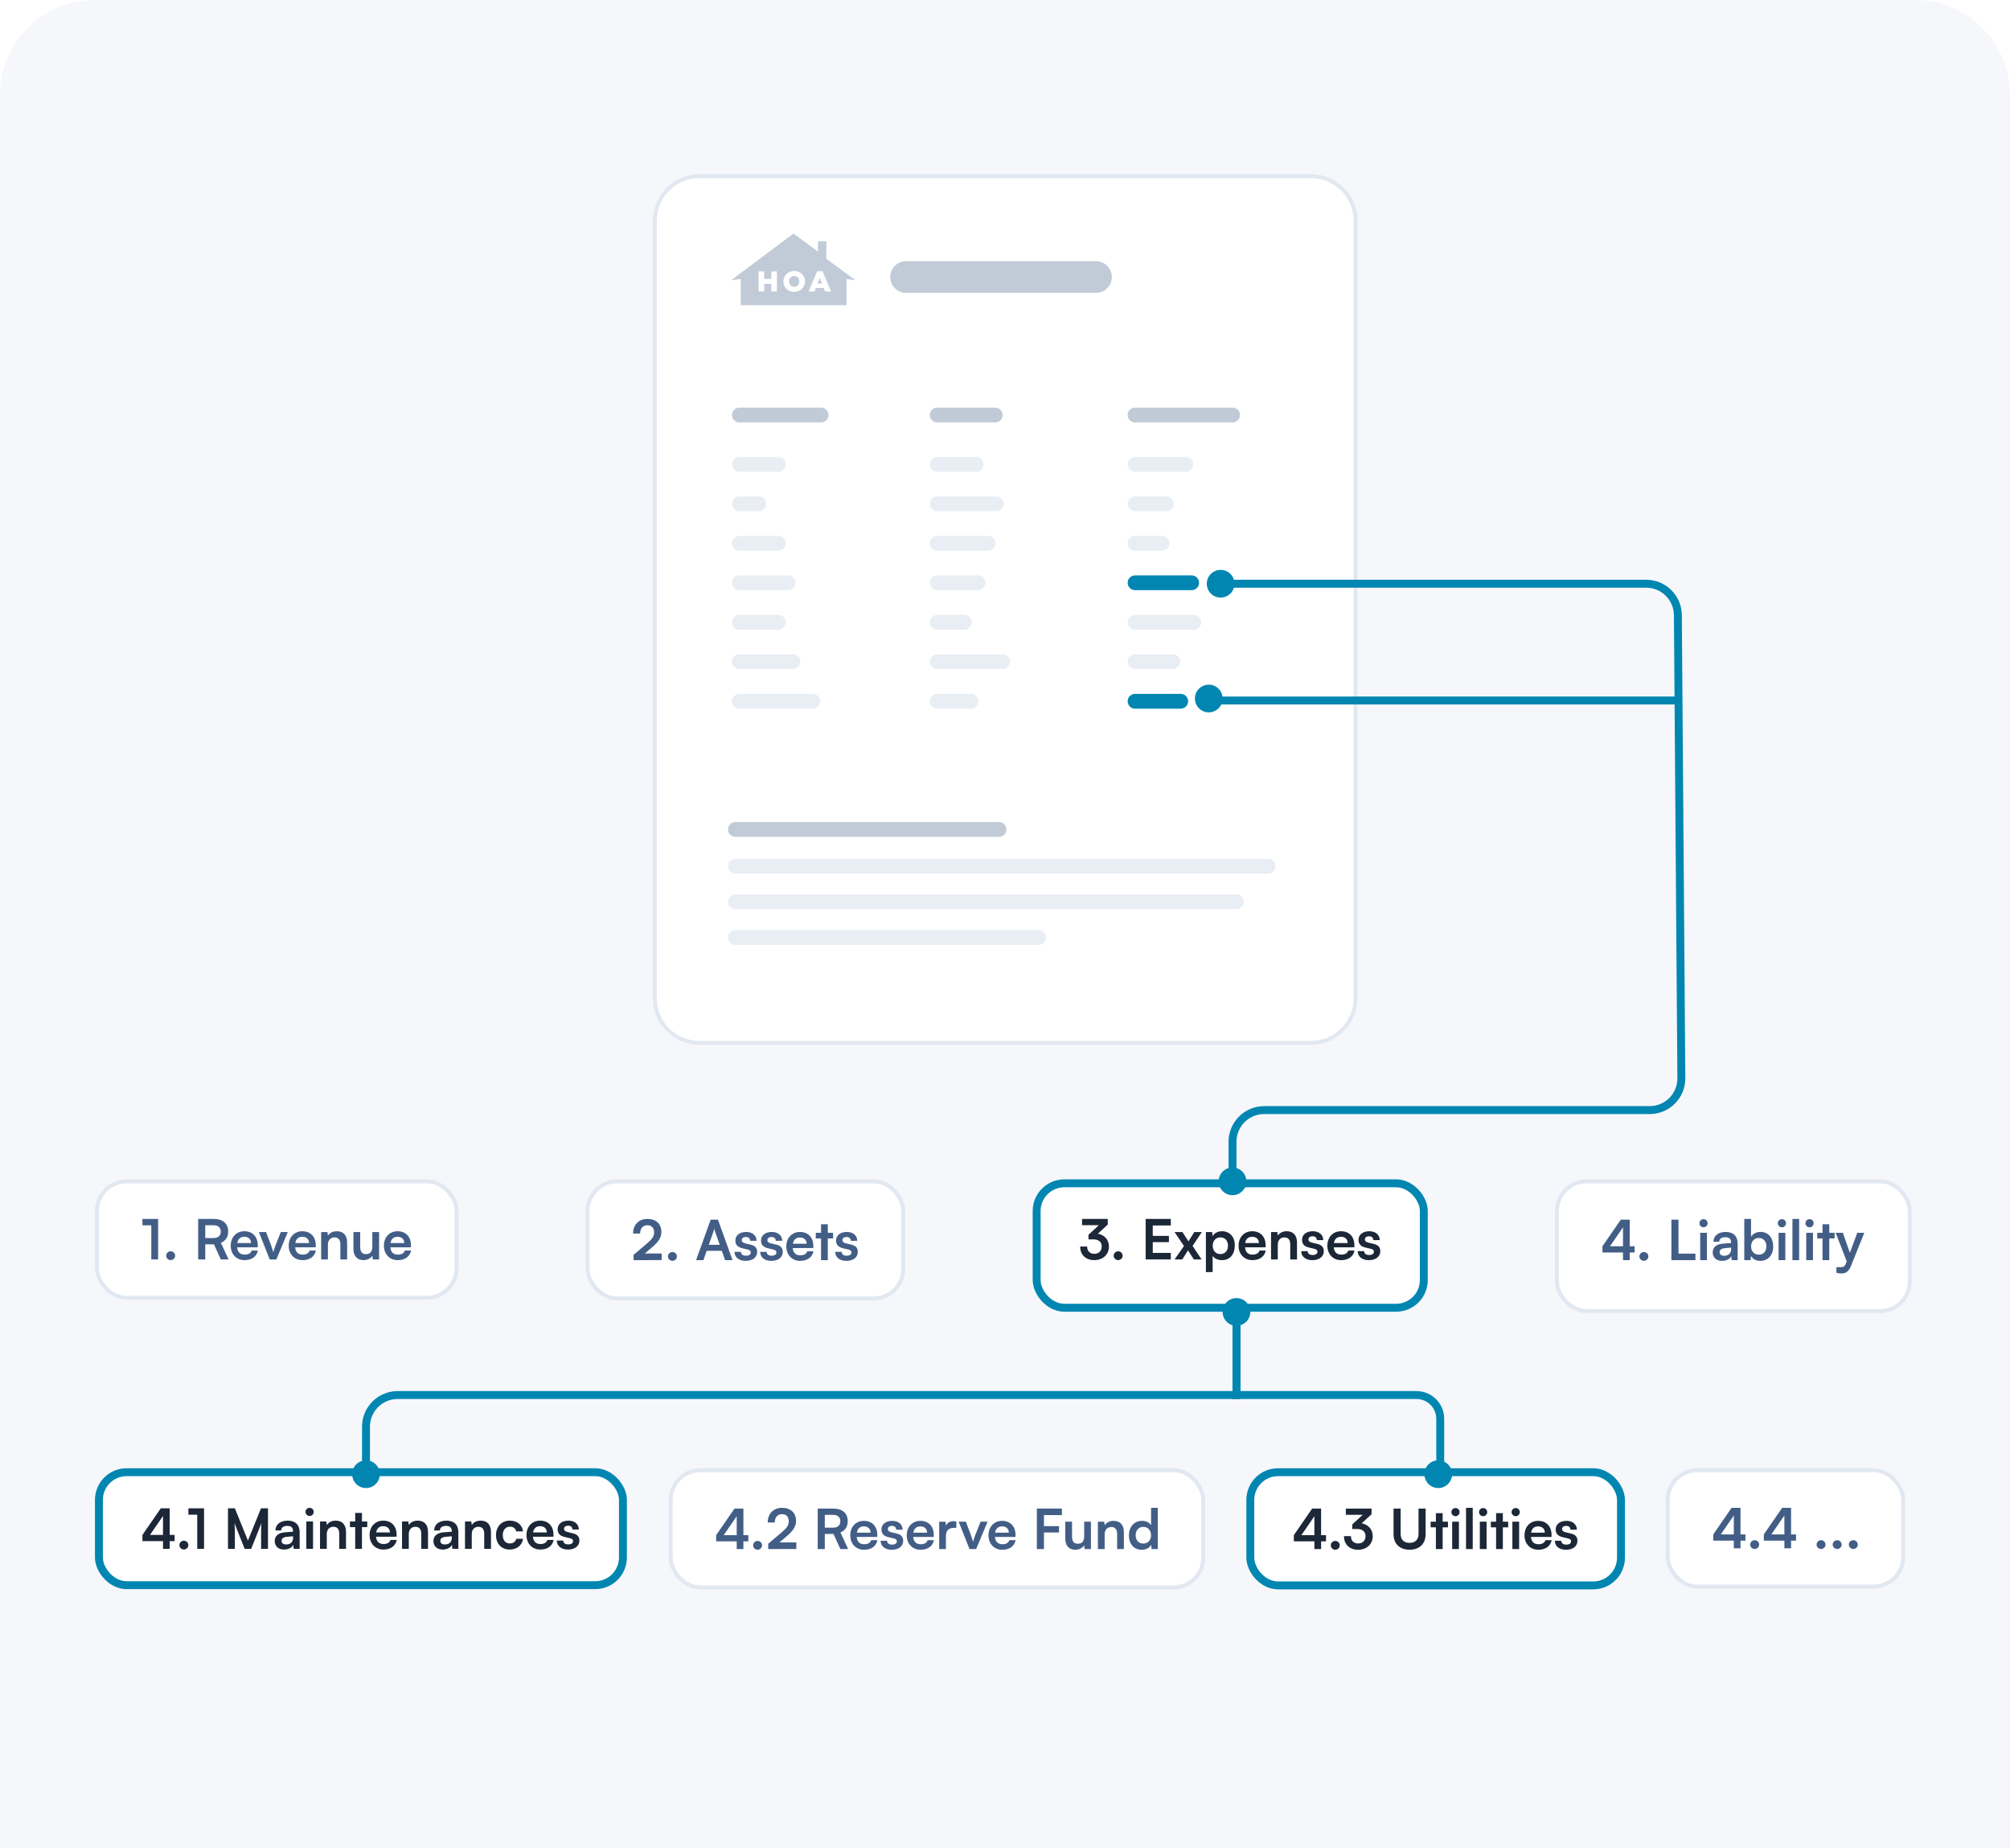<svg width="508" height="467" viewBox="0 0 508 467" fill="none" xmlns="http://www.w3.org/2000/svg">
<path d="M0 24C0 10.745 10.745 0 24 0L484 0C497.255 0 508 10.745 508 24V467H0L0 24Z" fill="#F5F7FA"/>
<g filter="url(#filter0_dd_777_3239)">
<path d="M331.338 40H176.757C170.264 40 165 45.264 165 51.757V248.243C165 254.736 170.264 260 176.757 260H331.338C337.831 260 343.095 254.736 343.095 248.243V51.757C343.095 45.264 337.831 40 331.338 40Z" fill="white"/>
<path fill-rule="evenodd" clip-rule="evenodd" d="M331.338 41H176.757C170.816 41 166 45.816 166 51.757V248.243C166 254.184 170.816 259 176.757 259H331.338C337.279 259 342.095 254.184 342.095 248.243V51.757C342.095 45.816 337.279 41 331.338 41ZM176.757 40H331.338C337.831 40 343.095 45.264 343.095 51.757V248.243C343.095 254.736 337.831 260 331.338 260H176.757C170.264 260 165 254.736 165 248.243V51.757C165 45.264 170.264 40 176.757 40Z" fill="#E2E8F1"/>
</g>
<path fill-rule="evenodd" clip-rule="evenodd" d="M208.852 65.411L216.203 70.795L213.946 70.495V77.109H187.202V70.495L184.797 70.795L200.545 59L206.729 63.594V60.978H208.852V65.411ZM193.136 68.572H191.729V73.652H193.136V71.722H194.943V73.652H196.351V68.572H194.943V70.474H193.136V68.572ZM202.02 71.112C202.02 70.379 201.491 69.74 200.714 69.74C199.945 69.74 199.43 70.364 199.43 71.112C199.43 71.845 199.959 72.483 200.729 72.483C201.505 72.483 202.02 71.859 202.02 71.112ZM197.984 71.111C197.984 69.653 199.16 68.47 200.727 68.47C202.295 68.47 203.456 69.638 203.456 71.111C203.456 72.57 202.281 73.753 200.713 73.753C199.145 73.753 197.984 72.584 197.984 71.111ZM207.194 70.203L207.76 71.647H206.621L207.194 70.203ZM207.883 68.534H206.526L204.363 73.651H205.844L206.207 72.743H208.166L208.536 73.651H210.046L207.883 68.534Z" fill="#C1CBD7"/>
<path d="M225 70C225 67.791 226.791 66 229 66H277C279.209 66 281 67.791 281 70C281 72.209 279.209 74 277 74H229C226.791 74 225 72.209 225 70Z" fill="#C1CBD7"/>
<path d="M252.511 207.703H185.852C184.829 207.703 184 208.541 184 209.573C184 210.607 184.829 211.443 185.852 211.443H252.511C253.534 211.443 254.363 210.607 254.363 209.573C254.363 208.541 253.534 207.703 252.511 207.703Z" fill="#C1CBD7"/>
<path d="M320.511 217H185.852C184.829 217 184 217.838 184 218.87C184 219.903 184.829 220.74 185.852 220.74H320.511C321.534 220.74 322.363 219.903 322.363 218.87C322.363 217.838 321.534 217 320.511 217Z" fill="#E8EEF4"/>
<path d="M312.511 226H185.852C184.829 226 184 226.838 184 227.87C184 228.903 184.829 229.74 185.852 229.74H312.511C313.534 229.74 314.363 228.903 314.363 227.87C314.363 226.838 313.534 226 312.511 226Z" fill="#E8EEF4"/>
<path d="M262.511 235H185.852C184.829 235 184 235.838 184 236.87C184 237.903 184.829 238.74 185.852 238.74H262.511C263.534 238.74 264.363 237.903 264.363 236.87C264.363 235.838 263.534 235 262.511 235Z" fill="#E8EEF4"/>
<path d="M207.522 103H186.87C185.837 103 185 103.837 185 104.87C185 105.903 185.837 106.74 186.87 106.74H207.522C208.555 106.74 209.392 105.903 209.392 104.87C209.392 103.837 208.555 103 207.522 103Z" fill="#C1CBD7"/>
<path d="M196.709 115.465H186.87C185.837 115.465 185 116.302 185 117.335C185 118.367 185.837 119.205 186.87 119.205H196.709C197.742 119.205 198.579 118.367 198.579 117.335C198.579 116.302 197.742 115.465 196.709 115.465Z" fill="#E8EEF4"/>
<path d="M191.771 125.441H186.87C185.837 125.441 185 126.279 185 127.311C185 128.344 185.837 129.181 186.87 129.181H191.771C192.804 129.181 193.641 128.344 193.641 127.311C193.641 126.279 192.804 125.441 191.771 125.441Z" fill="#E8EEF4"/>
<path d="M196.709 135.414H186.87C185.837 135.414 185 136.251 185 137.284C185 138.317 185.837 139.154 186.87 139.154H196.709C197.742 139.154 198.579 138.317 198.579 137.284C198.579 136.251 197.742 135.414 196.709 135.414Z" fill="#E8EEF4"/>
<path d="M199.178 145.387H186.87C185.837 145.387 185 146.224 185 147.257V147.257C185 148.29 185.837 149.127 186.87 149.127H199.178C200.21 149.127 201.048 148.29 201.048 147.257C201.048 146.224 200.21 145.387 199.178 145.387Z" fill="#E8EEF4"/>
<path d="M196.709 155.359H186.87C185.837 155.359 185 156.197 185 157.229C185 158.262 185.837 159.099 186.87 159.099H196.709C197.742 159.099 198.579 158.262 198.579 157.229C198.579 156.197 197.742 155.359 196.709 155.359Z" fill="#E8EEF4"/>
<path d="M200.412 165.332H186.87C185.837 165.332 185 166.169 185 167.202C185 168.235 185.837 169.072 186.87 169.072H200.412C201.445 169.072 202.282 168.235 202.282 167.202C202.282 166.169 201.445 165.332 200.412 165.332Z" fill="#E8EEF4"/>
<path d="M205.412 175.332H186.87C185.837 175.332 185 176.169 185 177.202C185 178.235 185.837 179.072 186.87 179.072H205.412C206.445 179.072 207.282 178.235 207.282 177.202C207.282 176.169 206.445 175.332 205.412 175.332Z" fill="#E8EEF4"/>
<path d="M251.522 103H236.87C235.837 103 235 103.837 235 104.87C235 105.903 235.837 106.74 236.87 106.74H251.522C252.555 106.74 253.392 105.903 253.392 104.87C253.392 103.837 252.555 103 251.522 103Z" fill="#C1CBD7"/>
<path d="M246.709 115.465H236.87C235.837 115.465 235 116.302 235 117.335C235 118.367 235.837 119.205 236.87 119.205H246.709C247.742 119.205 248.579 118.367 248.579 117.335C248.579 116.302 247.742 115.465 246.709 115.465Z" fill="#E8EEF4"/>
<path d="M251.771 125.441H236.87C235.837 125.441 235 126.279 235 127.311C235 128.344 235.837 129.181 236.87 129.181H251.771C252.804 129.181 253.641 128.344 253.641 127.311C253.641 126.279 252.804 125.441 251.771 125.441Z" fill="#E8EEF4"/>
<path d="M249.709 135.414H236.87C235.837 135.414 235 136.251 235 137.284C235 138.317 235.837 139.154 236.87 139.154H249.709C250.742 139.154 251.579 138.317 251.579 137.284C251.579 136.251 250.742 135.414 249.709 135.414Z" fill="#E8EEF4"/>
<path d="M247.178 145.387H236.87C235.837 145.387 235 146.224 235 147.257C235 148.29 235.837 149.127 236.87 149.127H247.178C248.21 149.127 249.048 148.29 249.048 147.257C249.048 146.224 248.21 145.387 247.178 145.387Z" fill="#E8EEF4"/>
<path d="M243.709 155.359H236.87C235.837 155.359 235 156.197 235 157.229C235 158.262 235.837 159.099 236.87 159.099H243.709C244.742 159.099 245.579 158.262 245.579 157.229C245.579 156.197 244.742 155.359 243.709 155.359Z" fill="#E8EEF4"/>
<path d="M253.412 165.332H236.87C235.837 165.332 235 166.169 235 167.202C235 168.235 235.837 169.072 236.87 169.072H253.412C254.445 169.072 255.282 168.235 255.282 167.202C255.282 166.169 254.445 165.332 253.412 165.332Z" fill="#E8EEF4"/>
<path d="M245.412 175.332H236.87C235.837 175.332 235 176.169 235 177.202C235 178.235 235.837 179.072 236.87 179.072H245.412C246.445 179.072 247.282 178.235 247.282 177.202C247.282 176.169 246.445 175.332 245.412 175.332Z" fill="#E8EEF4"/>
<path d="M311.522 103H286.87C285.837 103 285 103.837 285 104.87C285 105.903 285.837 106.74 286.87 106.74H311.522C312.555 106.74 313.392 105.903 313.392 104.87C313.392 103.837 312.555 103 311.522 103Z" fill="#C1CBD7"/>
<path d="M299.709 115.465H286.87C285.837 115.465 285 116.302 285 117.335C285 118.367 285.837 119.205 286.87 119.205H299.709C300.742 119.205 301.579 118.367 301.579 117.335C301.579 116.302 300.742 115.465 299.709 115.465Z" fill="#E8EEF4"/>
<path d="M294.771 125.441H286.87C285.837 125.441 285 126.279 285 127.311C285 128.344 285.837 129.181 286.87 129.181H294.771C295.804 129.181 296.641 128.344 296.641 127.311C296.641 126.279 295.804 125.441 294.771 125.441Z" fill="#E8EEF4"/>
<path d="M293.709 135.414H286.87C285.837 135.414 285 136.251 285 137.284C285 138.317 285.837 139.154 286.87 139.154H293.709C294.742 139.154 295.579 138.317 295.579 137.284C295.579 136.251 294.742 135.414 293.709 135.414Z" fill="#E8EEF4"/>
<path d="M301.178 145.387H286.87C285.837 145.387 285 146.224 285 147.257C285 148.29 285.837 149.127 286.87 149.127H301.178C302.21 149.127 303.048 148.29 303.048 147.257C303.048 146.224 302.21 145.387 301.178 145.387Z" fill="#0086B1"/>
<path d="M301.709 155.359H286.87C285.837 155.359 285 156.197 285 157.229C285 158.262 285.837 159.099 286.87 159.099H301.709C302.742 159.099 303.579 158.262 303.579 157.229C303.579 156.197 302.742 155.359 301.709 155.359Z" fill="#E8EEF4"/>
<path d="M296.412 165.332H286.87C285.837 165.332 285 166.169 285 167.202C285 168.235 285.837 169.072 286.87 169.072H296.412C297.445 169.072 298.282 168.235 298.282 167.202C298.282 166.169 297.445 165.332 296.412 165.332Z" fill="#E8EEF4"/>
<path d="M298.412 175.332H286.87C285.837 175.332 285 176.169 285 177.202C285 178.235 285.837 179.072 286.87 179.072H298.412C299.445 179.072 300.282 178.235 300.282 177.202C300.282 176.169 299.445 175.332 298.412 175.332Z" fill="#0086B1"/>
<path d="M312 147.5C312 149.433 310.433 151 308.5 151C306.567 151 305 149.433 305 147.5C305 145.567 306.567 144 308.5 144C310.433 144 312 145.567 312 147.5Z" fill="#0086B1"/>
<path d="M309 176.5C309 178.433 307.433 180 305.5 180C303.567 180 302 178.433 302 176.5C302 174.567 303.567 173 305.5 173C307.433 173 309 174.567 309 176.5Z" fill="#0086B1"/>
<rect x="262" y="299" width="97.85" height="31.44" rx="7" fill="white"/>
<rect x="262" y="299" width="97.85" height="31.44" rx="7" stroke="#0086B1" stroke-width="2"/>
<path d="M343.138 316.135H344.762C344.776 316.737 345.224 317.115 346.008 317.115C346.806 317.115 347.24 316.793 347.24 316.289C347.24 315.939 347.058 315.687 346.442 315.547L345.196 315.253C343.95 314.973 343.348 314.385 343.348 313.279C343.348 311.921 344.496 311.109 346.092 311.109C347.646 311.109 348.696 312.005 348.71 313.349H347.086C347.072 312.761 346.68 312.383 346.022 312.383C345.35 312.383 344.958 312.691 344.958 313.209C344.958 313.601 345.266 313.853 345.854 313.993L347.1 314.287C348.262 314.553 348.85 315.085 348.85 316.149C348.85 317.549 347.66 318.417 345.952 318.417C344.23 318.417 343.138 317.493 343.138 316.135Z" fill="#1C2737"/>
<path d="M338.971 318.417C336.913 318.417 335.471 316.919 335.471 314.777C335.471 312.607 336.885 311.109 338.915 311.109C340.987 311.109 342.303 312.495 342.303 314.651V315.169L337.095 315.183C337.221 316.401 337.865 317.017 338.999 317.017C339.937 317.017 340.553 316.653 340.749 315.995H342.331C342.037 317.507 340.777 318.417 338.971 318.417ZM338.929 312.509C337.921 312.509 337.305 313.055 337.137 314.091H340.609C340.609 313.139 339.951 312.509 338.929 312.509Z" fill="#1C2737"/>
<path d="M328.865 316.135H330.489C330.503 316.737 330.951 317.115 331.735 317.115C332.533 317.115 332.967 316.793 332.967 316.289C332.967 315.939 332.785 315.687 332.169 315.547L330.923 315.253C329.677 314.973 329.075 314.385 329.075 313.279C329.075 311.921 330.223 311.109 331.819 311.109C333.373 311.109 334.423 312.005 334.437 313.349H332.813C332.799 312.761 332.407 312.383 331.749 312.383C331.077 312.383 330.685 312.691 330.685 313.209C330.685 313.601 330.993 313.853 331.581 313.993L332.827 314.287C333.989 314.553 334.577 315.085 334.577 316.149C334.577 317.549 333.387 318.417 331.679 318.417C329.957 318.417 328.865 317.493 328.865 316.135Z" fill="#1C2737"/>
<path d="M322.943 318.235H321.235V311.319H322.817L322.957 312.215C323.391 311.515 324.231 311.109 325.169 311.109C326.905 311.109 327.801 312.187 327.801 313.979V318.235H326.093V314.385C326.093 313.223 325.519 312.663 324.637 312.663C323.587 312.663 322.943 313.391 322.943 314.511V318.235Z" fill="#1C2737"/>
<path d="M316.536 318.417C314.478 318.417 313.036 316.919 313.036 314.777C313.036 312.607 314.45 311.109 316.48 311.109C318.552 311.109 319.868 312.495 319.868 314.651V315.169L314.66 315.183C314.786 316.401 315.43 317.017 316.564 317.017C317.502 317.017 318.118 316.653 318.314 315.995H319.896C319.602 317.507 318.342 318.417 316.536 318.417ZM316.494 312.509C315.486 312.509 314.87 313.055 314.702 314.091H318.174C318.174 313.139 317.516 312.509 316.494 312.509Z" fill="#1C2737"/>
<path d="M304.774 321.441V311.319H306.356L306.468 312.369C306.888 311.571 307.798 311.109 308.848 311.109C310.794 311.109 312.082 312.523 312.082 314.693C312.082 316.849 310.906 318.417 308.848 318.417C307.812 318.417 306.916 318.011 306.482 317.311V321.441H304.774ZM306.496 314.777C306.496 316.023 307.266 316.877 308.442 316.877C309.646 316.877 310.36 316.009 310.36 314.777C310.36 313.545 309.646 312.663 308.442 312.663C307.266 312.663 306.496 313.531 306.496 314.777Z" fill="#1C2737"/>
<path d="M298.8 318.232H296.854L299.234 314.844L296.854 311.316H298.842L300.368 313.668L301.838 311.316H303.756L301.404 314.816L303.686 318.232H301.726L300.256 315.95L298.8 318.232Z" fill="#1C2737"/>
<path d="M295.905 318.234H289.549V308H295.905V309.652H291.341V312.284H295.429V313.866H291.341V316.582H295.905V318.234Z" fill="#1C2737"/>
<path d="M282.598 318.402C281.982 318.402 281.464 317.898 281.464 317.296C281.464 316.68 281.982 316.176 282.598 316.176C283.214 316.176 283.732 316.68 283.732 317.296C283.732 317.898 283.214 318.402 282.598 318.402Z" fill="#1C2737"/>
<path d="M276.346 313.166H275.1V312.004L277.732 309.582H273.476V308H279.972V309.428L277.48 311.724C279.048 312.032 280.266 313.18 280.266 314.986C280.266 317.086 278.628 318.416 276.556 318.416C274.554 318.416 273 317.184 273 314.972H274.764C274.764 316.148 275.492 316.82 276.584 316.82C277.704 316.82 278.446 316.092 278.446 314.958C278.446 313.922 277.774 313.166 276.346 313.166Z" fill="#1C2737"/>
<rect x="393.5" y="298.5" width="89.17" height="32.776" rx="7.5" fill="white"/>
<rect x="393.5" y="298.5" width="89.17" height="32.776" rx="7.5" stroke="#E2E8F1"/>
<path d="M464.128 321.622V320.194H465.15C465.822 320.194 466.242 320.04 466.536 319.228L466.732 318.71L463.946 311.5H465.752L467.53 316.54L469.406 311.5H471.17L467.782 319.956C467.264 321.244 466.536 321.776 465.402 321.776C464.926 321.776 464.506 321.72 464.128 321.622Z" fill="#435E86"/>
<path d="M462.324 318.416H460.616V312.928H459.286V311.5H460.616V309.344H462.324V311.5H463.668V312.928H462.324V318.416Z" fill="#435E86"/>
<path d="M457.354 310.113C456.766 310.113 456.304 309.651 456.304 309.077C456.304 308.503 456.766 308.055 457.354 308.055C457.914 308.055 458.376 308.503 458.376 309.077C458.376 309.651 457.914 310.113 457.354 310.113ZM456.5 318.415V311.499H458.208V318.415H456.5Z" fill="#435E86"/>
<path d="M454.708 318.416H453.014V308H454.708V318.416Z" fill="#435E86"/>
<path d="M450.367 310.113C449.779 310.113 449.317 309.651 449.317 309.077C449.317 308.503 449.779 308.055 450.367 308.055C450.927 308.055 451.389 308.503 451.389 309.077C451.389 309.651 450.927 310.113 450.367 310.113ZM449.513 318.415V311.499H451.221V318.415H449.513Z" fill="#435E86"/>
<path d="M442.427 318.416H440.845V308H442.553V312.508C443.001 311.738 443.925 311.276 444.975 311.276C446.949 311.276 448.153 312.816 448.153 315C448.153 317.128 446.851 318.598 444.863 318.598C443.827 318.598 442.945 318.136 442.539 317.338L442.427 318.416ZM442.567 314.93C442.567 316.176 443.337 317.03 444.513 317.03C445.717 317.03 446.431 316.162 446.431 314.93C446.431 313.698 445.717 312.816 444.513 312.816C443.337 312.816 442.567 313.684 442.567 314.93Z" fill="#435E86"/>
<path d="M435.234 318.597C433.764 318.597 432.868 317.743 432.868 316.441C432.868 315.167 433.792 314.369 435.43 314.243L437.502 314.089V313.935C437.502 312.997 436.942 312.619 436.074 312.619C435.066 312.619 434.506 313.039 434.506 313.767H433.05C433.05 312.269 434.282 311.289 436.158 311.289C438.02 311.289 439.168 312.297 439.168 314.215V318.415H437.67L437.544 317.393C437.25 318.107 436.312 318.597 435.234 318.597ZM435.794 317.309C436.844 317.309 437.516 316.679 437.516 315.615V315.251L436.074 315.363C435.01 315.461 434.604 315.811 434.604 316.371C434.604 317.001 435.024 317.309 435.794 317.309Z" fill="#435E86"/>
<path d="M430.557 310.113C429.969 310.113 429.507 309.651 429.507 309.077C429.507 308.503 429.969 308.055 430.557 308.055C431.117 308.055 431.579 308.503 431.579 309.077C431.579 309.651 431.117 310.113 430.557 310.113ZM429.703 318.415V311.499H431.411V318.415H429.703Z" fill="#435E86"/>
<path d="M424.214 308.184V316.766H428.498V318.418H422.422V308.184H424.214Z" fill="#435E86"/>
<path d="M415.47 318.585C414.854 318.585 414.336 318.081 414.336 317.479C414.336 316.863 414.854 316.359 415.47 316.359C416.086 316.359 416.604 316.863 416.604 317.479C416.604 318.081 416.086 318.585 415.47 318.585Z" fill="#435E86"/>
<path d="M413.134 316.472H411.888V318.418H410.194V316.472H405V314.904L409.634 308.184H411.888V314.904H413.134V316.472ZM406.904 314.904H410.194V310.116L406.904 314.904Z" fill="#435E86"/>
<rect x="24.5" y="298.5" width="90.891" height="29.416" rx="7.5" fill="white"/>
<rect x="24.5" y="298.5" width="90.891" height="29.416" rx="7.5" stroke="#E2E8F1"/>
<path d="M100.531 318.417C98.473 318.417 97.031 316.919 97.031 314.777C97.031 312.607 98.445 311.109 100.475 311.109C102.547 311.109 103.863 312.495 103.863 314.651V315.169L98.655 315.183C98.781 316.401 99.425 317.017 100.559 317.017C101.497 317.017 102.113 316.653 102.309 315.995H103.891C103.597 317.507 102.337 318.417 100.531 318.417ZM100.489 312.509C99.481 312.509 98.865 313.055 98.697 314.091H102.169C102.169 313.139 101.511 312.509 100.489 312.509Z" fill="#435E86"/>
<path d="M94.102 311.316H95.81V318.232H94.228L94.102 317.308C93.682 317.966 92.786 318.414 91.862 318.414C90.266 318.414 89.328 317.336 89.328 315.642V311.316H91.036V315.04C91.036 316.356 91.554 316.888 92.506 316.888C93.584 316.888 94.102 316.258 94.102 314.942V311.316Z" fill="#435E86"/>
<path d="M82.876 318.235H81.168V311.319H82.75L82.89 312.215C83.324 311.515 84.164 311.109 85.102 311.109C86.838 311.109 87.734 312.187 87.734 313.979V318.235H86.026V314.385C86.026 313.223 85.452 312.663 84.57 312.663C83.52 312.663 82.876 313.391 82.876 314.511V318.235Z" fill="#435E86"/>
<path d="M76.469 318.417C74.411 318.417 72.969 316.919 72.969 314.777C72.969 312.607 74.383 311.109 76.413 311.109C78.485 311.109 79.801 312.495 79.801 314.651V315.169L74.593 315.183C74.719 316.401 75.363 317.017 76.497 317.017C77.435 317.017 78.051 316.653 78.247 315.995H79.829C79.535 317.507 78.275 318.417 76.469 318.417ZM76.427 312.509C75.419 312.509 74.803 313.055 74.635 314.091H78.107C78.107 313.139 77.449 312.509 76.427 312.509Z" fill="#435E86"/>
<path d="M68.171 318.232L65.427 311.316H67.247L68.451 314.494C68.745 315.32 68.983 316.034 69.067 316.412C69.165 315.978 69.417 315.25 69.711 314.494L70.971 311.316H72.735L69.851 318.232H68.171Z" fill="#435E86"/>
<path d="M61.812 318.417C59.755 318.417 58.312 316.919 58.312 314.777C58.312 312.607 59.727 311.109 61.757 311.109C63.828 311.109 65.144 312.495 65.144 314.651V315.169L59.937 315.183C60.062 316.401 60.706 317.017 61.84 317.017C62.779 317.017 63.395 316.653 63.59 315.995H65.172C64.879 317.507 63.618 318.417 61.812 318.417ZM61.77 312.509C60.763 312.509 60.147 313.055 59.978 314.091H63.45C63.45 313.139 62.792 312.509 61.77 312.509Z" fill="#435E86"/>
<path d="M51.876 318.234H50.084V308H53.99C56.314 308 57.672 309.176 57.672 311.192C57.672 312.564 57.028 313.544 55.824 314.034L57.77 318.234H55.81L54.074 314.412H51.876V318.234ZM51.876 309.596V312.83H53.99C55.124 312.83 55.796 312.228 55.796 311.192C55.796 310.17 55.124 309.596 53.99 309.596H51.876Z" fill="#435E86"/>
<path d="M43.132 318.402C42.516 318.402 41.998 317.898 41.998 317.296C41.998 316.68 42.516 316.176 43.132 316.176C43.748 316.176 44.266 316.68 44.266 317.296C44.266 317.898 43.748 318.402 43.132 318.402Z" fill="#435E86"/>
<path d="M38.24 309.61H36V308H39.962V318.234H38.24V309.61Z" fill="#435E86"/>
<rect x="148.5" y="298.5" width="79.8" height="29.598" rx="7.5" fill="white"/>
<rect x="148.5" y="298.5" width="79.8" height="29.598" rx="7.5" stroke="#E2E8F1"/>
<path d="M211.088 316.315H212.712C212.726 316.917 213.174 317.295 213.958 317.295C214.756 317.295 215.19 316.973 215.19 316.469C215.19 316.119 215.008 315.867 214.392 315.727L213.146 315.433C211.9 315.153 211.298 314.565 211.298 313.459C211.298 312.101 212.446 311.289 214.042 311.289C215.596 311.289 216.646 312.185 216.66 313.529H215.036C215.022 312.941 214.63 312.563 213.972 312.563C213.3 312.563 212.908 312.871 212.908 313.389C212.908 313.781 213.216 314.033 213.804 314.173L215.05 314.467C216.212 314.733 216.8 315.265 216.8 316.329C216.8 317.729 215.61 318.597 213.902 318.597C212.18 318.597 211.088 317.673 211.088 316.315Z" fill="#435E86"/>
<path d="M209.214 318.416H207.506V312.928H206.176V311.5H207.506V309.344H209.214V311.5H210.558V312.928H209.214V318.416Z" fill="#435E86"/>
<path d="M202.231 318.597C200.173 318.597 198.731 317.099 198.731 314.957C198.731 312.787 200.145 311.289 202.175 311.289C204.247 311.289 205.563 312.675 205.563 314.831V315.349L200.355 315.363C200.481 316.581 201.125 317.197 202.259 317.197C203.197 317.197 203.813 316.833 204.009 316.175H205.591C205.297 317.687 204.037 318.597 202.231 318.597ZM202.189 312.689C201.181 312.689 200.565 313.235 200.397 314.271H203.869C203.869 313.319 203.211 312.689 202.189 312.689Z" fill="#435E86"/>
<path d="M192.125 316.315H193.749C193.763 316.917 194.211 317.295 194.995 317.295C195.793 317.295 196.227 316.973 196.227 316.469C196.227 316.119 196.045 315.867 195.429 315.727L194.183 315.433C192.937 315.153 192.335 314.565 192.335 313.459C192.335 312.101 193.483 311.289 195.079 311.289C196.633 311.289 197.683 312.185 197.697 313.529H196.073C196.059 312.941 195.667 312.563 195.009 312.563C194.337 312.563 193.945 312.871 193.945 313.389C193.945 313.781 194.253 314.033 194.841 314.173L196.087 314.467C197.249 314.733 197.837 315.265 197.837 316.329C197.837 317.729 196.647 318.597 194.939 318.597C193.217 318.597 192.125 317.673 192.125 316.315Z" fill="#435E86"/>
<path d="M185.645 316.315H187.269C187.283 316.917 187.731 317.295 188.515 317.295C189.313 317.295 189.747 316.973 189.747 316.469C189.747 316.119 189.565 315.867 188.949 315.727L187.703 315.433C186.457 315.153 185.855 314.565 185.855 313.459C185.855 312.101 187.003 311.289 188.599 311.289C190.153 311.289 191.203 312.185 191.217 313.529H189.593C189.579 312.941 189.187 312.563 188.529 312.563C187.857 312.563 187.465 312.871 187.465 313.389C187.465 313.781 187.773 314.033 188.361 314.173L189.607 314.467C190.769 314.733 191.357 315.265 191.357 316.329C191.357 317.729 190.167 318.597 188.459 318.597C186.737 318.597 185.645 317.673 185.645 316.315Z" fill="#435E86"/>
<path d="M177.781 318.418H175.919L179.615 308.184H181.449L185.145 318.418H183.255L182.429 316.052H178.607L177.781 318.418ZM180.301 311.236L179.139 314.54H181.911L180.735 311.236C180.651 310.97 180.553 310.662 180.525 310.452C180.483 310.648 180.399 310.956 180.301 311.236Z" fill="#435E86"/>
<path d="M169.948 318.585C169.332 318.585 168.814 318.081 168.814 317.479C168.814 316.863 169.332 316.359 169.948 316.359C170.564 316.359 171.082 316.863 171.082 317.479C171.082 318.081 170.564 318.585 169.948 318.585Z" fill="#435E86"/>
<path d="M167.224 318.402L160.126 318.416V317.072L163.472 314.244C164.858 313.068 165.32 312.396 165.32 311.416C165.32 310.254 164.69 309.596 163.612 309.596C162.492 309.596 161.792 310.38 161.778 311.696H160C160.014 309.456 161.442 308 163.612 308C165.796 308 167.154 309.246 167.154 311.318C167.154 312.746 166.37 313.824 164.816 315.154L162.968 316.736H167.224V318.402Z" fill="#435E86"/>
<rect x="25" y="372" width="132.438" height="28.542" rx="7" fill="white"/>
<rect x="25" y="372" width="132.438" height="28.542" rx="7" stroke="#0086B1" stroke-width="2"/>
<path d="M140.726 389.26H142.35C142.364 389.862 142.812 390.24 143.596 390.24C144.394 390.24 144.828 389.918 144.828 389.414C144.828 389.064 144.646 388.812 144.03 388.672L142.784 388.378C141.538 388.098 140.936 387.51 140.936 386.404C140.936 385.046 142.084 384.234 143.68 384.234C145.234 384.234 146.284 385.13 146.298 386.474H144.674C144.66 385.886 144.268 385.508 143.61 385.508C142.938 385.508 142.546 385.816 142.546 386.334C142.546 386.726 142.854 386.978 143.442 387.118L144.688 387.412C145.85 387.678 146.438 388.21 146.438 389.274C146.438 390.674 145.248 391.542 143.54 391.542C141.818 391.542 140.726 390.618 140.726 389.26Z" fill="#1C2737"/>
<path d="M136.559 391.542C134.501 391.542 133.059 390.044 133.059 387.902C133.059 385.732 134.473 384.234 136.503 384.234C138.575 384.234 139.891 385.62 139.891 387.776V388.294L134.683 388.308C134.809 389.526 135.453 390.142 136.587 390.142C137.525 390.142 138.141 389.778 138.337 389.12H139.919C139.625 390.632 138.365 391.542 136.559 391.542ZM136.517 385.634C135.509 385.634 134.893 386.18 134.725 387.216H138.197C138.197 386.264 137.539 385.634 136.517 385.634Z" fill="#1C2737"/>
<path d="M125.361 387.888C125.361 385.746 126.775 384.234 128.819 384.234C130.709 384.234 131.997 385.284 132.179 386.95H130.471C130.275 386.166 129.701 385.76 128.889 385.76C127.797 385.76 127.069 386.586 127.069 387.888C127.069 389.19 127.741 390.002 128.833 390.002C129.687 390.002 130.289 389.582 130.471 388.826H132.193C131.983 390.436 130.639 391.542 128.833 391.542C126.733 391.542 125.361 390.086 125.361 387.888Z" fill="#1C2737"/>
<path d="M119.231 391.36H117.523V384.444H119.105L119.245 385.34C119.679 384.64 120.519 384.234 121.457 384.234C123.193 384.234 124.089 385.312 124.089 387.104V391.36H122.381V387.51C122.381 386.348 121.807 385.788 120.925 385.788C119.875 385.788 119.231 386.516 119.231 387.636V391.36Z" fill="#1C2737"/>
<path d="M111.911 391.542C110.441 391.542 109.545 390.688 109.545 389.386C109.545 388.112 110.469 387.314 112.107 387.188L114.179 387.034V386.88C114.179 385.942 113.619 385.564 112.751 385.564C111.743 385.564 111.183 385.984 111.183 386.712H109.727C109.727 385.214 110.959 384.234 112.835 384.234C114.697 384.234 115.845 385.242 115.845 387.16V391.36H114.347L114.221 390.338C113.927 391.052 112.989 391.542 111.911 391.542ZM112.471 390.254C113.521 390.254 114.193 389.624 114.193 388.56V388.196L112.751 388.308C111.687 388.406 111.281 388.756 111.281 389.316C111.281 389.946 111.701 390.254 112.471 390.254Z" fill="#1C2737"/>
<path d="M103.317 391.36H101.609V384.444H103.191L103.331 385.34C103.765 384.64 104.605 384.234 105.543 384.234C107.279 384.234 108.175 385.312 108.175 387.104V391.36H106.467V387.51C106.467 386.348 105.893 385.788 105.011 385.788C103.961 385.788 103.317 386.516 103.317 387.636V391.36Z" fill="#1C2737"/>
<path d="M96.91 391.542C94.852 391.542 93.41 390.044 93.41 387.902C93.41 385.732 94.824 384.234 96.854 384.234C98.926 384.234 100.242 385.62 100.242 387.776V388.294L95.034 388.308C95.16 389.526 95.804 390.142 96.938 390.142C97.876 390.142 98.492 389.778 98.688 389.12H100.27C99.976 390.632 98.716 391.542 96.91 391.542ZM96.868 385.634C95.86 385.634 95.244 386.18 95.076 387.216H98.548C98.548 386.264 97.89 385.634 96.868 385.634Z" fill="#1C2737"/>
<path d="M91.479 391.361H89.771V385.873H88.441V384.445H89.771V382.289H91.479V384.445H92.823V385.873H91.479V391.361Z" fill="#1C2737"/>
<path d="M82.591 391.36H80.883V384.444H82.465L82.605 385.34C83.039 384.64 83.879 384.234 84.817 384.234C86.553 384.234 87.449 385.312 87.449 387.104V391.36H85.741V387.51C85.741 386.348 85.167 385.788 84.285 385.788C83.235 385.788 82.591 386.516 82.591 387.636V391.36Z" fill="#1C2737"/>
<path d="M78.264 383.058C77.676 383.058 77.214 382.596 77.214 382.022C77.214 381.448 77.676 381 78.264 381C78.824 381 79.286 381.448 79.286 382.022C79.286 382.596 78.824 383.058 78.264 383.058ZM77.41 391.36V384.444H79.118V391.36H77.41Z" fill="#1C2737"/>
<path d="M71.798 391.542C70.328 391.542 69.432 390.688 69.432 389.386C69.432 388.112 70.356 387.314 71.994 387.188L74.066 387.034V386.88C74.066 385.942 73.506 385.564 72.638 385.564C71.63 385.564 71.07 385.984 71.07 386.712H69.614C69.614 385.214 70.846 384.234 72.722 384.234C74.584 384.234 75.732 385.242 75.732 387.16V391.36H74.234L74.108 390.338C73.814 391.052 72.876 391.542 71.798 391.542ZM72.358 390.254C73.408 390.254 74.08 389.624 74.08 388.56V388.196L72.638 388.308C71.574 388.406 71.168 388.756 71.168 389.316C71.168 389.946 71.588 390.254 72.358 390.254Z" fill="#1C2737"/>
<path d="M59.355 391.359H57.619V381.125H59.355L62.659 389.273L65.963 381.125H67.727V391.359H65.991V388.209C65.991 386.151 65.991 385.549 66.089 384.821L63.485 391.359H61.833L59.243 384.835C59.341 385.451 59.355 386.417 59.355 387.691V391.359Z" fill="#1C2737"/>
<path d="M49.849 382.735H47.609V381.125H51.571V391.359H49.849V382.735Z" fill="#1C2737"/>
<path d="M46.47 391.527C45.854 391.527 45.336 391.023 45.336 390.421C45.336 389.805 45.854 389.301 46.47 389.301C47.086 389.301 47.604 389.805 47.604 390.421C47.604 391.023 47.086 391.527 46.47 391.527Z" fill="#1C2737"/>
<path d="M44.134 389.413H42.888V391.359H41.194V389.413H36V387.845L40.634 381.125H42.888V387.845H44.134V389.413ZM37.904 387.845H41.194V383.057L37.904 387.845Z" fill="#1C2737"/>
<rect x="169.5" y="371.5" width="134.612" height="29.598" rx="7.5" fill="white"/>
<rect x="169.5" y="371.5" width="134.612" height="29.598" rx="7.5" stroke="#E2E8F1"/>
<path d="M288.566 391.598C286.564 391.598 285.318 390.128 285.318 387.986C285.318 385.83 286.578 384.29 288.664 384.29C289.63 384.29 290.484 384.696 290.918 385.382V381H292.612V391.416H291.044L290.932 390.338C290.512 391.136 289.616 391.598 288.566 391.598ZM288.944 390.03C290.134 390.03 290.904 389.176 290.904 387.93C290.904 386.684 290.134 385.816 288.944 385.816C287.754 385.816 287.026 386.698 287.026 387.93C287.026 389.162 287.754 390.03 288.944 390.03Z" fill="#435E86"/>
<path d="M279.188 391.415H277.48V384.499H279.062L279.202 385.395C279.636 384.695 280.476 384.289 281.414 384.289C283.15 384.289 284.046 385.367 284.046 387.159V391.415H282.338V387.565C282.338 386.403 281.764 385.843 280.882 385.843C279.832 385.843 279.188 386.571 279.188 387.691V391.415Z" fill="#435E86"/>
<path d="M274.008 384.5H275.716V391.416H274.134L274.008 390.492C273.588 391.15 272.692 391.598 271.768 391.598C270.172 391.598 269.234 390.52 269.234 388.826V384.5H270.942V388.224C270.942 389.54 271.46 390.072 272.412 390.072C273.49 390.072 274.008 389.442 274.008 388.126V384.5Z" fill="#435E86"/>
<path d="M267.651 387.232H263.843V391.418H262.051V381.184H268.379V382.836H263.843V385.622H267.651V387.232Z" fill="#435E86"/>
<path d="M253.326 391.597C251.268 391.597 249.826 390.099 249.826 387.957C249.826 385.787 251.24 384.289 253.27 384.289C255.342 384.289 256.658 385.675 256.658 387.831V388.349L251.45 388.363C251.576 389.581 252.22 390.197 253.354 390.197C254.292 390.197 254.908 389.833 255.104 389.175H256.686C256.392 390.687 255.132 391.597 253.326 391.597ZM253.284 385.689C252.276 385.689 251.66 386.235 251.492 387.271H254.964C254.964 386.319 254.306 385.689 253.284 385.689Z" fill="#435E86"/>
<path d="M245.028 391.416L242.284 384.5H244.104L245.308 387.678C245.602 388.504 245.84 389.218 245.924 389.596C246.022 389.162 246.274 388.434 246.568 387.678L247.828 384.5H249.592L246.708 391.416H245.028Z" fill="#435E86"/>
<path d="M241.707 384.473V386.055H241.077C239.845 386.055 239.075 386.713 239.075 388.057V391.417H237.367V384.515H238.977L239.075 385.523C239.369 384.837 240.027 384.375 240.951 384.375C241.189 384.375 241.427 384.403 241.707 384.473Z" fill="#435E86"/>
<path d="M232.668 391.597C230.61 391.597 229.168 390.099 229.168 387.957C229.168 385.787 230.582 384.289 232.612 384.289C234.684 384.289 236 385.675 236 387.831V388.349L230.792 388.363C230.918 389.581 231.562 390.197 232.696 390.197C233.634 390.197 234.25 389.833 234.446 389.175H236.028C235.734 390.687 234.474 391.597 232.668 391.597ZM232.626 385.689C231.618 385.689 231.002 386.235 230.834 387.271H234.306C234.306 386.319 233.648 385.689 232.626 385.689Z" fill="#435E86"/>
<path d="M222.562 389.315H224.186C224.2 389.917 224.648 390.295 225.432 390.295C226.23 390.295 226.664 389.973 226.664 389.469C226.664 389.119 226.482 388.867 225.866 388.727L224.62 388.433C223.374 388.153 222.772 387.565 222.772 386.459C222.772 385.101 223.92 384.289 225.516 384.289C227.07 384.289 228.12 385.185 228.134 386.529H226.51C226.496 385.941 226.104 385.563 225.446 385.563C224.774 385.563 224.382 385.871 224.382 386.389C224.382 386.781 224.69 387.033 225.278 387.173L226.524 387.467C227.686 387.733 228.274 388.265 228.274 389.329C228.274 390.729 227.084 391.597 225.376 391.597C223.654 391.597 222.562 390.673 222.562 389.315Z" fill="#435E86"/>
<path d="M218.395 391.597C216.337 391.597 214.895 390.099 214.895 387.957C214.895 385.787 216.309 384.289 218.339 384.289C220.411 384.289 221.727 385.675 221.727 387.831V388.349L216.519 388.363C216.645 389.581 217.289 390.197 218.423 390.197C219.361 390.197 219.977 389.833 220.173 389.175H221.755C221.461 390.687 220.201 391.597 218.395 391.597ZM218.353 385.689C217.345 385.689 216.729 386.235 216.561 387.271H220.033C220.033 386.319 219.375 385.689 218.353 385.689Z" fill="#435E86"/>
<path d="M208.458 391.418H206.666V381.184H210.572C212.896 381.184 214.254 382.36 214.254 384.376C214.254 385.748 213.61 386.728 212.406 387.218L214.352 391.418H212.392L210.656 387.596H208.458V391.418ZM208.458 382.78V386.014H210.572C211.706 386.014 212.378 385.412 212.378 384.376C212.378 383.354 211.706 382.78 210.572 382.78H208.458Z" fill="#435E86"/>
<path d="M201.256 391.402L194.158 391.416V390.072L197.504 387.244C198.89 386.068 199.352 385.396 199.352 384.416C199.352 383.254 198.722 382.596 197.644 382.596C196.524 382.596 195.824 383.38 195.81 384.696H194.032C194.046 382.456 195.474 381 197.644 381C199.828 381 201.186 382.246 201.186 384.318C201.186 385.746 200.402 386.824 198.848 388.154L197 389.736H201.256V391.402Z" fill="#435E86"/>
<path d="M191.47 391.585C190.854 391.585 190.336 391.081 190.336 390.479C190.336 389.863 190.854 389.359 191.47 389.359C192.086 389.359 192.604 389.863 192.604 390.479C192.604 391.081 192.086 391.585 191.47 391.585Z" fill="#435E86"/>
<path d="M189.134 389.472H187.888V391.418H186.194V389.472H181V387.904L185.634 381.184H187.888V387.904H189.134V389.472ZM182.904 387.904H186.194V383.116L182.904 387.904Z" fill="#435E86"/>
<rect x="316" y="372" width="93.678" height="28.598" rx="7" fill="white"/>
<rect x="316" y="372" width="93.678" height="28.598" rx="7" stroke="#0086B1" stroke-width="2"/>
<path d="M392.966 389.315H394.59C394.604 389.917 395.052 390.295 395.836 390.295C396.634 390.295 397.068 389.973 397.068 389.469C397.068 389.119 396.886 388.867 396.27 388.727L395.024 388.433C393.778 388.153 393.176 387.565 393.176 386.459C393.176 385.101 394.324 384.289 395.92 384.289C397.474 384.289 398.524 385.185 398.538 386.529H396.914C396.9 385.941 396.508 385.563 395.85 385.563C395.178 385.563 394.786 385.871 394.786 386.389C394.786 386.781 395.094 387.033 395.682 387.173L396.928 387.467C398.09 387.733 398.678 388.265 398.678 389.329C398.678 390.729 397.488 391.597 395.78 391.597C394.058 391.597 392.966 390.673 392.966 389.315Z" fill="#1C2737"/>
<path d="M388.799 391.597C386.741 391.597 385.299 390.099 385.299 387.957C385.299 385.787 386.713 384.289 388.743 384.289C390.815 384.289 392.131 385.675 392.131 387.831V388.349L386.923 388.363C387.049 389.581 387.693 390.197 388.827 390.197C389.765 390.197 390.381 389.833 390.577 389.175H392.159C391.865 390.687 390.605 391.597 388.799 391.597ZM388.757 385.689C387.749 385.689 387.133 386.235 386.965 387.271H390.437C390.437 386.319 389.779 385.689 388.757 385.689Z" fill="#1C2737"/>
<path d="M383.086 383.113C382.498 383.113 382.036 382.651 382.036 382.077C382.036 381.503 382.498 381.055 383.086 381.055C383.646 381.055 384.108 381.503 384.108 382.077C384.108 382.651 383.646 383.113 383.086 383.113ZM382.232 391.415V384.499H383.94V391.415H382.232Z" fill="#1C2737"/>
<path d="M379.826 391.416H378.118V385.928H376.788V384.5H378.118V382.344H379.826V384.5H381.17V385.928H379.826V391.416Z" fill="#1C2737"/>
<path d="M374.856 383.113C374.268 383.113 373.806 382.651 373.806 382.077C373.806 381.503 374.268 381.055 374.856 381.055C375.416 381.055 375.878 381.503 375.878 382.077C375.878 382.651 375.416 383.113 374.856 383.113ZM374.002 391.415V384.499H375.71V391.415H374.002Z" fill="#1C2737"/>
<path d="M372.21 391.416H370.516V381H372.21V391.416Z" fill="#1C2737"/>
<path d="M367.869 383.113C367.281 383.113 366.819 382.651 366.819 382.077C366.819 381.503 367.281 381.055 367.869 381.055C368.429 381.055 368.891 381.503 368.891 382.077C368.891 382.651 368.429 383.113 367.869 383.113ZM367.015 391.415V384.499H368.723V391.415H367.015Z" fill="#1C2737"/>
<path d="M364.61 391.416H362.902V385.928H361.572V384.5H362.902V382.344H364.61V384.5H365.954V385.928H364.61V391.416Z" fill="#1C2737"/>
<path d="M352.199 387.68V381.184H353.991V387.568C353.991 389.038 354.789 389.85 356.245 389.85C357.701 389.85 358.513 389.024 358.513 387.568V381.184H360.305V387.68C360.305 390.074 358.737 391.586 356.245 391.586C353.767 391.586 352.199 390.088 352.199 387.68Z" fill="#1C2737"/>
<path d="M343.017 386.35H341.771V385.188L344.403 382.766H340.147V381.184H346.643V382.612L344.151 384.908C345.719 385.216 346.937 386.364 346.937 388.17C346.937 390.27 345.299 391.6 343.227 391.6C341.225 391.6 339.671 390.368 339.671 388.156H341.435C341.435 389.332 342.163 390.004 343.255 390.004C344.375 390.004 345.117 389.276 345.117 388.142C345.117 387.106 344.445 386.35 343.017 386.35Z" fill="#1C2737"/>
<path d="M337.47 391.585C336.854 391.585 336.336 391.081 336.336 390.479C336.336 389.863 336.854 389.359 337.47 389.359C338.086 389.359 338.604 389.863 338.604 390.479C338.604 391.081 338.086 391.585 337.47 391.585Z" fill="#1C2737"/>
<path d="M335.134 389.472H333.888V391.418H332.194V389.472H327V387.904L331.634 381.184H333.888V387.904H335.134V389.472ZM328.904 387.904H332.194V383.116L328.904 387.904Z" fill="#1C2737"/>
<path d="M367 372.5C367 374.433 365.433 376 363.5 376C361.567 376 360 374.433 360 372.5C360 370.567 361.567 369 363.5 369C365.433 369 367 370.567 367 372.5Z" fill="#0086B1"/>
<path d="M96 372.5C96 374.433 94.433 376 92.5 376C90.567 376 89 374.433 89 372.5C89 370.567 90.567 369 92.5 369C94.433 369 96 370.567 96 372.5Z" fill="#0086B1"/>
<rect x="421.5" y="371.5" width="59.528" height="29.402" rx="7.5" fill="white"/>
<rect x="421.5" y="371.5" width="59.528" height="29.402" rx="7.5" stroke="#E2E8F1"/>
<path d="M468.394 391.402C467.778 391.402 467.26 390.898 467.26 390.296C467.26 389.68 467.778 389.176 468.394 389.176C469.01 389.176 469.528 389.68 469.528 390.296C469.528 390.898 469.01 391.402 468.394 391.402Z" fill="#435E86"/>
<path d="M464.32 391.402C463.704 391.402 463.186 390.898 463.186 390.296C463.186 389.68 463.704 389.176 464.32 389.176C464.936 389.176 465.454 389.68 465.454 390.296C465.454 390.898 464.936 391.402 464.32 391.402Z" fill="#435E86"/>
<path d="M460.245 391.402C459.629 391.402 459.111 390.898 459.111 390.296C459.111 389.68 459.629 389.176 460.245 389.176C460.861 389.176 461.379 389.68 461.379 390.296C461.379 390.898 460.861 391.402 460.245 391.402Z" fill="#435E86"/>
<path d="M453.917 389.288H452.671V391.234H450.977V389.288H445.783V387.72L450.417 381H452.671V387.72H453.917V389.288ZM447.687 387.72H450.977V382.932L447.687 387.72Z" fill="#435E86"/>
<path d="M443.47 391.402C442.854 391.402 442.336 390.898 442.336 390.296C442.336 389.68 442.854 389.176 443.47 389.176C444.086 389.176 444.604 389.68 444.604 390.296C444.604 390.898 444.086 391.402 443.47 391.402Z" fill="#435E86"/>
<path d="M441.134 389.288H439.888V391.234H438.194V389.288H433V387.72L437.634 381H439.888V387.72H441.134V389.288ZM434.904 387.72H438.194V382.932L434.904 387.72Z" fill="#435E86"/>
<path fill-rule="evenodd" clip-rule="evenodd" d="M416.06 148.5H309V146.5H416.06C421.004 146.5 425.022 150.488 425.06 155.432L425.939 272.432C425.977 277.429 421.937 281.5 416.94 281.5H319.5C315.634 281.5 312.5 284.634 312.5 288.5V299H310.5V288.5C310.5 283.529 314.529 279.5 319.5 279.5H416.94C420.826 279.5 423.969 276.334 423.939 272.447L423.06 155.447C423.031 151.602 419.905 148.5 416.06 148.5Z" fill="#0086B1"/>
<path fill-rule="evenodd" clip-rule="evenodd" d="M424 178H305V176H424V178Z" fill="#0086B1"/>
<path d="M315 298.5C315 300.433 313.433 302 311.5 302C309.567 302 308 300.433 308 298.5C308 296.567 309.567 295 311.5 295C313.433 295 315 296.567 315 298.5Z" fill="#0086B1"/>
<path d="M316 331.5C316 333.433 314.433 335 312.5 335C310.567 335 309 333.433 309 331.5C309 329.567 310.567 328 312.5 328C314.433 328 316 329.567 316 331.5Z" fill="#0086B1"/>
<path fill-rule="evenodd" clip-rule="evenodd" d="M311.5 351.5V333H313.5V353.5H100.5C96.634 353.5 93.5 356.634 93.5 360.5V372H91.5V360.5C91.5 355.529 95.529 351.5 100.5 351.5H311.5Z" fill="#0086B1"/>
<path fill-rule="evenodd" clip-rule="evenodd" d="M311.5 332H313.5V351.5H358C361.866 351.5 365 354.634 365 358.5V373.5H363V358.5C363 355.739 360.761 353.5 358 353.5H311.5V332Z" fill="#0086B1"/>
<defs>
<filter id="filter0_dd_777_3239" x="154.982" y="33.321" width="198.132" height="240.037" filterUnits="userSpaceOnUse" color-interpolation-filters="sRGB">
<feFlood flood-opacity="0" result="BackgroundImageFix"/>
<feColorMatrix in="SourceAlpha" type="matrix" values="0 0 0 0 0 0 0 0 0 0 0 0 0 0 0 0 0 0 127 0" result="hardAlpha"/>
<feOffset dy="3.339"/>
<feGaussianBlur stdDeviation="5.009"/>
<feColorMatrix type="matrix" values="0 0 0 0 0.208 0 0 0 0 0.208 0 0 0 0 0.208 0 0 0 0.04 0"/>
<feBlend mode="normal" in2="BackgroundImageFix" result="effect1_dropShadow_777_3239"/>
<feColorMatrix in="SourceAlpha" type="matrix" values="0 0 0 0 0 0 0 0 0 0 0 0 0 0 0 0 0 0 127 0" result="hardAlpha"/>
<feOffset dy="0.668"/>
<feGaussianBlur stdDeviation="1.002"/>
<feColorMatrix type="matrix" values="0 0 0 0 0 0 0 0 0 0 0 0 0 0 0 0 0 0 0.06 0"/>
<feBlend mode="normal" in2="effect1_dropShadow_777_3239" result="effect2_dropShadow_777_3239"/>
<feBlend mode="normal" in="SourceGraphic" in2="effect2_dropShadow_777_3239" result="shape"/>
</filter>
</defs>
</svg>
